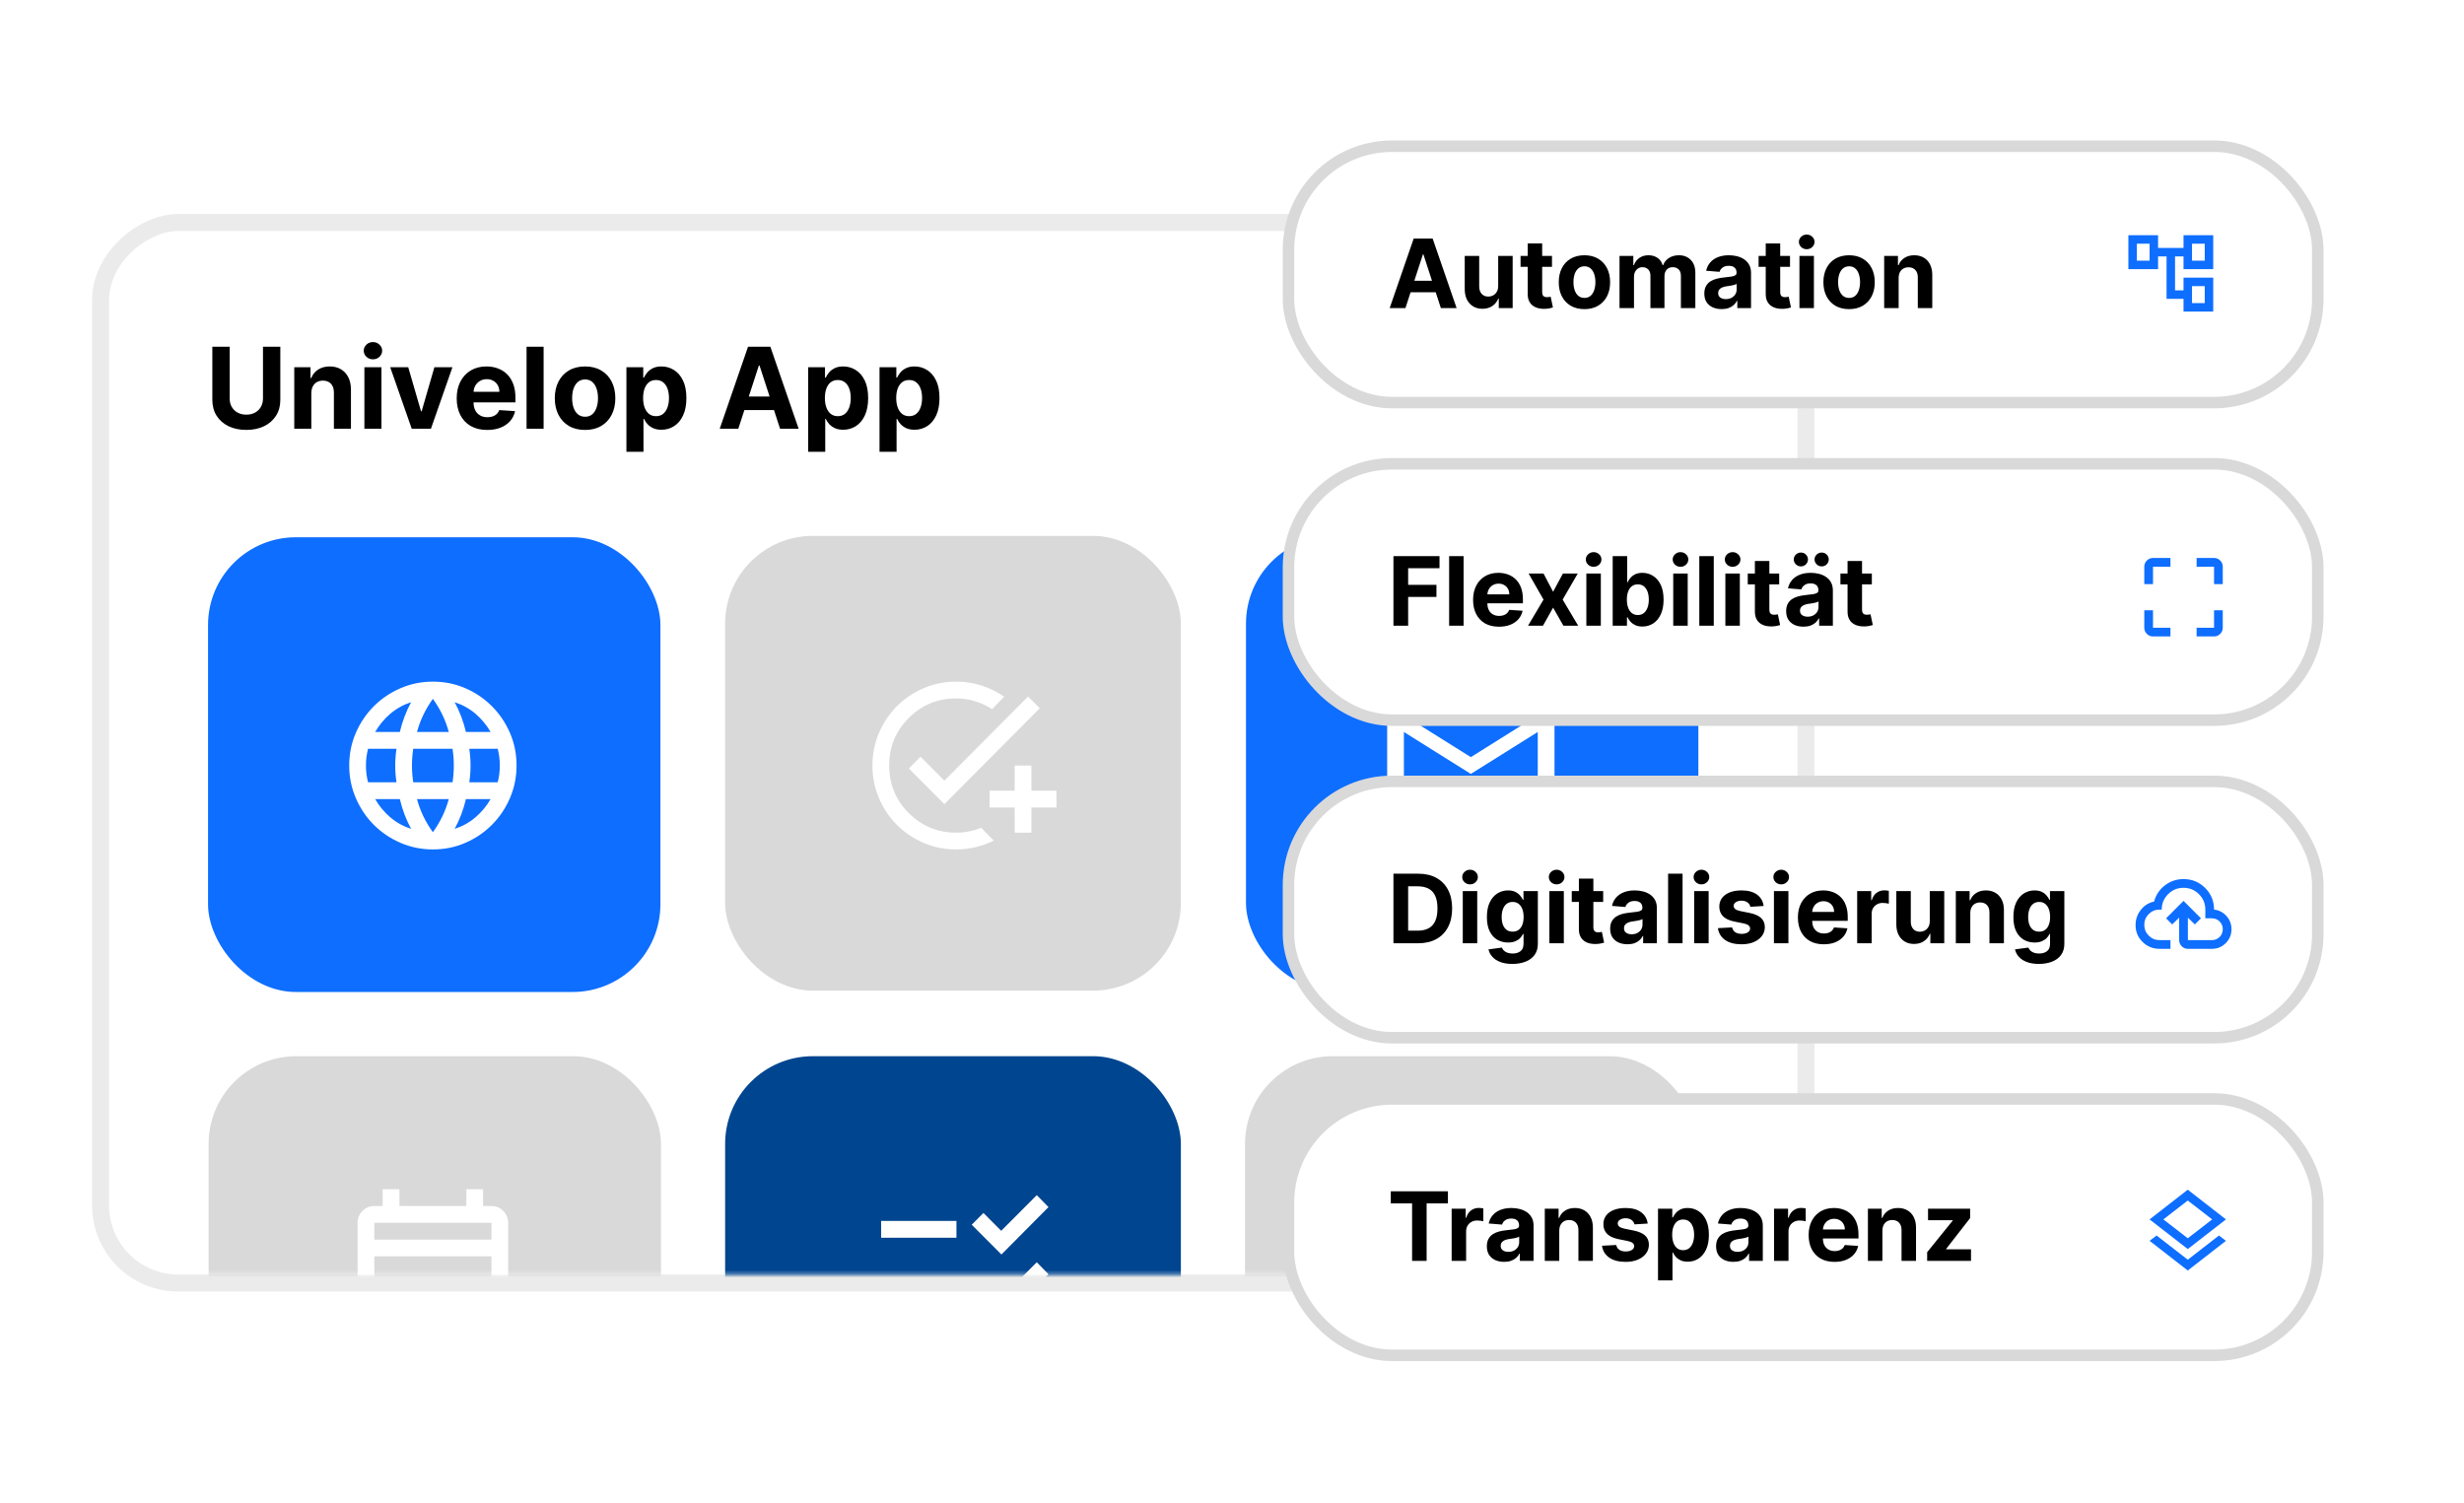 <?xml version="1.0" encoding="utf-8"?>
<svg xmlns="http://www.w3.org/2000/svg" fill="none" height="396" viewBox="0 0 649 396" width="649">
<g filter="url(#filter0_d_567_2008)">
<rect fill="white" height="449.189" rx="20.449" transform="rotate(90 475.679 58.602)" width="279.346" x="475.679" y="58.602"/>
<rect height="449.189" rx="20.449" stroke="#EBEBEB" stroke-width="4.47" transform="rotate(90 475.679 58.602)" width="279.346" x="475.679" y="58.602"/>
</g>
<path d="M69.268 91.335H73.834V105.36C73.834 106.934 73.458 108.312 72.706 109.493C71.961 110.674 70.917 111.595 69.574 112.256C68.231 112.91 66.667 113.236 64.882 113.236C63.089 113.236 61.521 112.91 60.178 112.256C58.836 111.595 57.792 110.674 57.047 109.493C56.302 108.312 55.929 106.934 55.929 105.36V91.335H60.495V104.969C60.495 105.792 60.674 106.523 61.033 107.163C61.398 107.802 61.911 108.305 62.572 108.671C63.233 109.036 64.003 109.219 64.882 109.219C65.767 109.219 66.537 109.036 67.191 108.671C67.852 108.305 68.361 107.802 68.72 107.163C69.085 106.523 69.268 105.792 69.268 104.969V91.335ZM81.998 103.567V112.931H77.506V96.734H81.787V99.591H81.977C82.336 98.65 82.937 97.904 83.78 97.356C84.624 96.801 85.647 96.523 86.849 96.523C87.974 96.523 88.954 96.769 89.791 97.261C90.627 97.753 91.278 98.456 91.742 99.37C92.206 100.277 92.438 101.36 92.438 102.618V112.931H87.946V103.419C87.953 102.428 87.7 101.655 87.186 101.099C86.673 100.537 85.967 100.256 85.067 100.256C84.462 100.256 83.928 100.386 83.464 100.646C83.007 100.906 82.649 101.286 82.388 101.785C82.135 102.277 82.005 102.871 81.998 103.567ZM95.978 112.931V96.734H100.47V112.931H95.978ZM98.235 94.646C97.567 94.646 96.994 94.425 96.516 93.982C96.045 93.532 95.809 92.994 95.809 92.368C95.809 91.75 96.045 91.219 96.516 90.776C96.994 90.326 97.567 90.101 98.235 90.101C98.903 90.101 99.472 90.326 99.943 90.776C100.421 91.219 100.66 91.75 100.66 92.368C100.66 92.994 100.421 93.532 99.943 93.982C99.472 94.425 98.903 94.646 98.235 94.646ZM119.169 96.734L113.506 112.931H108.445L102.782 96.734H107.527L110.891 108.323H111.06L114.413 96.734H119.169ZM128.327 113.247C126.661 113.247 125.227 112.91 124.025 112.235C122.829 111.553 121.909 110.59 121.262 109.345C120.615 108.094 120.292 106.614 120.292 104.906C120.292 103.24 120.615 101.778 121.262 100.519C121.909 99.261 122.819 98.281 123.993 97.578C125.174 96.874 126.559 96.523 128.148 96.523C129.216 96.523 130.211 96.695 131.132 97.04C132.06 97.377 132.868 97.887 133.557 98.569C134.253 99.251 134.794 100.108 135.181 101.142C135.568 102.168 135.761 103.37 135.761 104.748V105.982H122.084V103.198H131.532C131.532 102.551 131.392 101.978 131.111 101.479C130.829 100.98 130.439 100.59 129.94 100.309C129.448 100.02 128.875 99.876 128.221 99.876C127.539 99.876 126.935 100.034 126.408 100.351C125.887 100.66 125.48 101.078 125.184 101.606C124.889 102.126 124.738 102.706 124.731 103.345V105.992C124.731 106.794 124.879 107.486 125.174 108.07C125.476 108.653 125.901 109.103 126.45 109.419C126.998 109.736 127.648 109.894 128.401 109.894C128.9 109.894 129.357 109.823 129.771 109.683C130.186 109.542 130.541 109.331 130.836 109.05C131.132 108.769 131.357 108.425 131.511 108.017L135.666 108.291C135.455 109.289 135.023 110.161 134.369 110.906C133.722 111.644 132.886 112.221 131.859 112.635C130.84 113.043 129.662 113.247 128.327 113.247ZM143.184 91.335V112.931H138.692V91.335H143.184ZM154.101 113.247C152.463 113.247 151.046 112.899 149.851 112.203C148.663 111.5 147.746 110.523 147.099 109.272C146.452 108.013 146.129 106.555 146.129 104.896C146.129 103.222 146.452 101.76 147.099 100.509C147.746 99.251 148.663 98.273 149.851 97.578C151.046 96.874 152.463 96.523 154.101 96.523C155.739 96.523 157.152 96.874 158.34 97.578C159.535 98.273 160.456 99.251 161.103 100.509C161.749 101.76 162.073 103.222 162.073 104.896C162.073 106.555 161.749 108.013 161.103 109.272C160.456 110.523 159.535 111.5 158.34 112.203C157.152 112.899 155.739 113.247 154.101 113.247ZM154.122 109.767C154.867 109.767 155.489 109.556 155.988 109.135C156.487 108.706 156.864 108.122 157.117 107.384C157.377 106.646 157.507 105.806 157.507 104.864C157.507 103.922 157.377 103.082 157.117 102.344C156.864 101.606 156.487 101.022 155.988 100.593C155.489 100.164 154.867 99.95 154.122 99.95C153.37 99.95 152.737 100.164 152.224 100.593C151.718 101.022 151.335 101.606 151.075 102.344C150.821 103.082 150.695 103.922 150.695 104.864C150.695 105.806 150.821 106.646 151.075 107.384C151.335 108.122 151.718 108.706 152.224 109.135C152.737 109.556 153.37 109.767 154.122 109.767ZM164.994 119.004V96.734H169.422V99.454H169.623C169.82 99.019 170.104 98.576 170.477 98.126C170.857 97.669 171.349 97.289 171.953 96.987C172.565 96.678 173.324 96.523 174.231 96.523C175.412 96.523 176.501 96.832 177.5 97.451C178.498 98.062 179.296 98.987 179.893 100.224C180.491 101.454 180.79 102.997 180.79 104.853C180.79 106.66 180.498 108.186 179.914 109.43C179.338 110.667 178.551 111.606 177.552 112.245C176.561 112.878 175.451 113.194 174.22 113.194C173.349 113.194 172.607 113.05 171.995 112.762C171.391 112.474 170.895 112.112 170.509 111.676C170.122 111.233 169.827 110.787 169.623 110.337H169.486V119.004H164.994ZM169.391 104.832C169.391 105.795 169.524 106.635 169.791 107.352C170.059 108.07 170.445 108.628 170.951 109.029C171.458 109.423 172.073 109.62 172.797 109.62C173.528 109.62 174.146 109.419 174.653 109.019C175.159 108.611 175.542 108.048 175.802 107.331C176.069 106.607 176.203 105.774 176.203 104.832C176.203 103.897 176.073 103.075 175.813 102.365C175.552 101.655 175.169 101.099 174.663 100.699C174.157 100.298 173.535 100.098 172.797 100.098C172.066 100.098 171.447 100.291 170.941 100.678C170.442 101.064 170.059 101.613 169.791 102.323C169.524 103.033 169.391 103.869 169.391 104.832ZM194.464 112.931H189.571L197.026 91.335H202.91L210.355 112.931H205.462L200.052 96.27H199.884L194.464 112.931ZM194.158 104.442H205.715V108.006H194.158V104.442ZM212.87 119.004V96.734H217.298V99.454H217.499C217.696 99.019 217.98 98.576 218.353 98.126C218.732 97.669 219.225 97.289 219.829 96.987C220.441 96.678 221.2 96.523 222.107 96.523C223.288 96.523 224.377 96.832 225.376 97.451C226.374 98.062 227.172 98.987 227.769 100.224C228.367 101.454 228.666 102.997 228.666 104.853C228.666 106.66 228.374 108.186 227.79 109.43C227.214 110.667 226.427 111.606 225.428 112.245C224.437 112.878 223.326 113.194 222.096 113.194C221.225 113.194 220.483 113.05 219.871 112.762C219.267 112.474 218.771 112.112 218.384 111.676C217.998 111.233 217.703 110.787 217.499 110.337H217.362V119.004H212.87ZM217.267 104.832C217.267 105.795 217.4 106.635 217.667 107.352C217.935 108.07 218.321 108.628 218.827 109.029C219.333 109.423 219.949 109.62 220.673 109.62C221.404 109.62 222.022 109.419 222.529 109.019C223.035 108.611 223.418 108.048 223.678 107.331C223.945 106.607 224.079 105.774 224.079 104.832C224.079 103.897 223.949 103.075 223.688 102.365C223.428 101.655 223.045 101.099 222.539 100.699C222.033 100.298 221.411 100.098 220.673 100.098C219.942 100.098 219.323 100.291 218.817 100.678C218.318 101.064 217.935 101.613 217.667 102.323C217.4 103.033 217.267 103.869 217.267 104.832ZM231.66 119.004V96.734H236.089V99.454H236.289C236.486 99.019 236.771 98.576 237.144 98.126C237.523 97.669 238.015 97.289 238.62 96.987C239.231 96.678 239.991 96.523 240.898 96.523C242.079 96.523 243.168 96.832 244.166 97.451C245.165 98.062 245.963 98.987 246.56 100.224C247.158 101.454 247.456 102.997 247.456 104.853C247.456 106.66 247.165 108.186 246.581 109.43C246.005 110.667 245.217 111.606 244.219 112.245C243.228 112.878 242.117 113.194 240.887 113.194C240.015 113.194 239.274 113.05 238.662 112.762C238.057 112.474 237.562 112.112 237.175 111.676C236.789 111.233 236.493 110.787 236.289 110.337H236.152V119.004H231.66ZM236.057 104.832C236.057 105.795 236.191 106.635 236.458 107.352C236.725 108.07 237.112 108.628 237.618 109.029C238.124 109.423 238.739 109.62 239.463 109.62C240.195 109.62 240.813 109.419 241.319 109.019C241.825 108.611 242.209 108.048 242.469 107.331C242.736 106.607 242.869 105.774 242.869 104.832C242.869 103.897 242.739 103.075 242.479 102.365C242.219 101.655 241.836 101.099 241.33 100.699C240.824 100.298 240.202 100.098 239.463 100.098C238.732 100.098 238.114 100.291 237.608 100.678C237.108 101.064 236.725 101.613 236.458 102.323C236.191 103.033 236.057 103.869 236.057 104.832Z" fill="black"/>
<mask height="279" id="mask0_567_2008" maskUnits="userSpaceOnUse" style="mask-type:alpha" width="450" x="25" y="57">
<rect fill="#F9F9F9" height="449.934" rx="20.449" transform="rotate(90 474.934 57.112)" width="278.602" x="474.934" y="57.112"/>
</mask>
<g mask="url(#mask0_567_2008)">
<rect fill="#0E6EFF" height="119.776" rx="23.119" width="119.152" x="54.797" y="141.515"/>
<rect fill="#D9D9D9" height="119.776" rx="23.119" width="119.152" x="54.944" y="278.201"/>
<rect fill="#D9D9D9" height="119.776" rx="23.119" width="120.042" x="190.992" y="141.148"/>
<rect fill="#00458F" height="119.776" rx="23.119" width="120.042" x="190.992" y="278.201"/>
<rect fill="#0E6EFF" height="119.776" rx="23.119" width="119.152" x="328.184" y="141.148"/>
<rect fill="#D9D9D9" height="119.776" rx="23.119" width="119.152" x="327.928" y="278.201"/>
<path d="M369.776 219.318C368.564 219.318 367.526 218.885 366.663 218.02C365.8 217.155 365.368 216.114 365.368 214.899V188.383C365.368 187.168 365.8 186.127 366.663 185.262C367.526 184.397 368.564 183.964 369.776 183.964H405.035C406.247 183.964 407.285 184.397 408.148 185.262C409.011 186.127 409.443 187.168 409.443 188.383V214.899C409.443 216.114 409.011 217.155 408.148 218.02C407.285 218.885 406.247 219.318 405.035 219.318H369.776ZM387.405 203.851L369.776 192.802V214.899H405.035V192.802L387.405 203.851ZM387.405 199.431L405.035 188.383H369.776L387.405 199.431ZM369.776 192.802V188.383V214.899V192.802Z" fill="white"/>
<path d="M251.829 223.739C248.781 223.739 245.916 223.159 243.235 221.999C240.554 220.839 238.221 219.264 236.238 217.276C234.255 215.287 232.684 212.948 231.527 210.26C230.371 207.572 229.792 204.699 229.792 201.642C229.792 198.586 230.371 195.713 231.527 193.025C232.684 190.336 234.255 187.998 236.238 186.009C238.221 184.02 240.554 182.446 243.235 181.286C245.916 180.126 248.781 179.546 251.829 179.546C254.217 179.546 256.476 179.896 258.606 180.595C260.736 181.295 262.701 182.271 264.501 183.523L261.305 186.782C259.91 185.899 258.422 185.208 256.843 184.711C255.264 184.214 253.592 183.965 251.829 183.965C246.944 183.965 242.785 185.687 239.351 189.13C235.917 192.574 234.2 196.744 234.2 201.642C234.2 206.54 235.917 210.711 239.351 214.154C242.785 217.598 246.944 219.319 251.829 219.319C253.005 219.319 254.143 219.209 255.245 218.988C256.347 218.767 257.412 218.454 258.441 218.049L261.746 221.419C260.24 222.155 258.661 222.726 257.008 223.131C255.355 223.536 253.629 223.739 251.829 223.739ZM267.256 219.319V212.691H260.644V208.271H267.256V201.642H271.663V208.271H278.274V212.691H271.663V219.319H267.256ZM248.744 211.807L239.378 202.416L242.464 199.322L248.744 205.62L270.781 183.468L273.867 186.562L248.744 211.807Z" fill="white"/>
<path d="M263.767 348.111L255.944 340.267L259.029 337.173L263.712 341.869L273.078 332.478L276.163 335.627L263.767 348.111ZM263.767 330.434L255.944 322.59L259.029 319.496L263.712 324.192L273.078 314.801L276.163 317.95L263.767 330.434ZM232.089 343.692V339.273H251.922V343.692H232.089ZM232.089 326.015V321.595H251.922V326.015H232.089Z" fill="white"/>
<path d="M114.018 223.739C111.007 223.739 108.16 223.159 105.479 221.999C102.798 220.839 100.456 219.255 98.454 217.248C96.453 215.241 94.873 212.893 93.716 210.205C92.559 207.516 91.981 204.662 91.981 201.642C91.981 198.586 92.559 195.722 93.716 193.052C94.873 190.382 96.453 188.044 98.454 186.037C100.456 184.03 102.798 182.446 105.479 181.286C108.16 180.126 111.007 179.546 114.018 179.546C117.067 179.546 119.922 180.126 122.585 181.286C125.248 182.446 127.58 184.03 129.582 186.037C131.584 188.044 133.163 190.382 134.32 193.052C135.477 195.722 136.056 198.586 136.056 201.642C136.056 204.662 135.477 207.516 134.32 210.205C133.163 212.893 131.584 215.241 129.582 217.248C127.58 219.255 125.248 220.839 122.585 221.999C119.922 223.159 117.067 223.739 114.018 223.739ZM114.018 219.209C114.973 217.883 115.8 216.502 116.497 215.066C117.195 213.63 117.765 212.101 118.205 210.481H109.831C110.272 212.101 110.841 213.63 111.539 215.066C112.237 216.502 113.063 217.883 114.018 219.209ZM108.289 218.325C107.627 217.11 107.049 215.848 106.553 214.541C106.057 213.234 105.644 211.88 105.314 210.481H98.812C99.878 212.322 101.209 213.924 102.807 215.287C104.405 216.649 106.232 217.662 108.289 218.325ZM119.748 218.325C121.805 217.662 123.632 216.649 125.23 215.287C126.827 213.924 128.159 212.322 129.224 210.481H122.723C122.392 211.88 121.979 213.234 121.483 214.541C120.988 215.848 120.409 217.11 119.748 218.325ZM96.939 206.062H104.432C104.322 205.325 104.239 204.598 104.184 203.88C104.129 203.161 104.101 202.416 104.101 201.642C104.101 200.869 104.129 200.123 104.184 199.405C104.239 198.687 104.322 197.96 104.432 197.223H96.939C96.756 197.96 96.618 198.687 96.526 199.405C96.434 200.123 96.388 200.869 96.388 201.642C96.388 202.416 96.434 203.161 96.526 203.88C96.618 204.598 96.756 205.325 96.939 206.062ZM108.84 206.062H119.197C119.307 205.325 119.39 204.598 119.445 203.88C119.5 203.161 119.528 202.416 119.528 201.642C119.528 200.869 119.5 200.123 119.445 199.405C119.39 198.687 119.307 197.96 119.197 197.223H108.84C108.729 197.96 108.647 198.687 108.592 199.405C108.537 200.123 108.509 200.869 108.509 201.642C108.509 202.416 108.537 203.161 108.592 203.88C108.647 204.598 108.729 205.325 108.84 206.062ZM123.605 206.062H131.097C131.281 205.325 131.419 204.598 131.51 203.88C131.602 203.161 131.648 202.416 131.648 201.642C131.648 200.869 131.602 200.123 131.51 199.405C131.419 198.687 131.281 197.96 131.097 197.223H123.605C123.715 197.96 123.797 198.687 123.852 199.405C123.908 200.123 123.935 200.869 123.935 201.642C123.935 202.416 123.908 203.161 123.852 203.88C123.797 204.598 123.715 205.325 123.605 206.062ZM122.723 192.804H129.224C128.159 190.962 126.827 189.36 125.23 187.998C123.632 186.635 121.805 185.622 119.748 184.96C120.409 186.175 120.988 187.436 121.483 188.744C121.979 190.051 122.392 191.404 122.723 192.804ZM109.831 192.804H118.205C117.765 191.183 117.195 189.655 116.497 188.219C115.8 186.782 114.973 185.401 114.018 184.076C113.063 185.401 112.237 186.782 111.539 188.219C110.841 189.655 110.272 191.183 109.831 192.804ZM98.812 192.804H105.314C105.644 191.404 106.057 190.051 106.553 188.744C107.049 187.436 107.627 186.175 108.289 184.96C106.232 185.622 104.405 186.635 102.807 187.998C101.209 189.36 99.878 190.962 98.812 192.804Z" fill="white"/>
<path d="M387.45 347.914L399.902 335.429L396.706 332.225L387.395 341.561L382.768 336.921L379.627 340.07L387.45 347.914ZM376.542 356.752C375.33 356.752 374.292 356.32 373.429 355.454C372.566 354.589 372.135 353.548 372.135 352.333V316.979C372.135 315.764 372.566 314.723 373.429 313.858C374.292 312.992 375.33 312.56 376.542 312.56H394.172L407.394 325.817V352.333C407.394 353.548 406.963 354.589 406.1 355.454C405.236 356.32 404.199 356.752 402.987 356.752H376.542ZM391.968 328.027V316.979H376.542V352.333H402.987V328.027H391.968Z" fill="white"/>
<path d="M98.592 357.437C97.38 357.437 96.343 357.004 95.48 356.139C94.616 355.273 94.185 354.233 94.185 353.018V322.083C94.185 320.867 94.616 319.827 95.48 318.962C96.343 318.096 97.38 317.663 98.592 317.663H100.796V313.244H105.203V317.663H122.833V313.244H127.241V317.663H129.445C130.657 317.663 131.694 318.096 132.557 318.962C133.42 319.827 133.852 320.867 133.852 322.083V353.018C133.852 354.233 133.42 355.273 132.557 356.139C131.694 357.004 130.657 357.437 129.445 357.437H98.592ZM98.592 353.018H129.445V330.921H98.592V353.018ZM98.592 326.502H129.445V322.083H98.592V326.502Z" fill="white"/>
</g>
<g filter="url(#filter1_d_567_2008)">
<rect fill="white" height="67.525" rx="27.27" stroke="#D9D9D9" stroke-width="3.024" width="271.108" x="339.38" y="38.512"/>
<path d="M370.181 81.156H366.03L372.356 62.832H377.348L383.665 81.156H379.513L374.923 67.019H374.78L370.181 81.156ZM369.922 73.954H379.728V76.978H369.922V73.954ZM394.612 75.305V67.413H398.424V81.156H394.764V78.66H394.621C394.311 79.465 393.795 80.112 393.073 80.602C392.357 81.091 391.484 81.335 390.452 81.335C389.533 81.335 388.725 81.126 388.027 80.709C387.329 80.291 386.783 79.698 386.39 78.928C386.002 78.159 385.805 77.237 385.799 76.164V67.413H389.611V75.484C389.617 76.295 389.834 76.936 390.264 77.407C390.693 77.879 391.269 78.114 391.991 78.114C392.45 78.114 392.879 78.01 393.279 77.801C393.679 77.586 394.001 77.27 394.245 76.853C394.496 76.435 394.618 75.919 394.612 75.305ZM408.783 67.413V70.276H400.506V67.413H408.783ZM402.385 64.12H406.197V76.933C406.197 77.285 406.251 77.559 406.358 77.756C406.465 77.947 406.614 78.081 406.805 78.159C407.002 78.236 407.229 78.275 407.485 78.275C407.664 78.275 407.843 78.26 408.022 78.23C408.201 78.195 408.338 78.168 408.434 78.15L409.033 80.986C408.842 81.046 408.574 81.115 408.228 81.192C407.882 81.275 407.461 81.326 406.966 81.344C406.048 81.38 405.243 81.258 404.551 80.977C403.865 80.697 403.331 80.261 402.949 79.671C402.567 79.08 402.379 78.335 402.385 77.434V64.12ZM417.328 81.425C415.938 81.425 414.736 81.129 413.722 80.539C412.714 79.942 411.935 79.113 411.386 78.052C410.838 76.984 410.563 75.746 410.563 74.338C410.563 72.919 410.838 71.678 411.386 70.616C411.935 69.549 412.714 68.719 413.722 68.129C414.736 67.532 415.938 67.234 417.328 67.234C418.717 67.234 419.916 67.532 420.924 68.129C421.938 68.719 422.72 69.549 423.269 70.616C423.817 71.678 424.092 72.919 424.092 74.338C424.092 75.746 423.817 76.984 423.269 78.052C422.72 79.113 421.938 79.942 420.924 80.539C419.916 81.129 418.717 81.425 417.328 81.425ZM417.345 78.472C417.978 78.472 418.506 78.293 418.929 77.935C419.353 77.571 419.672 77.076 419.886 76.45C420.107 75.824 420.218 75.111 420.218 74.311C420.218 73.512 420.107 72.799 419.886 72.173C419.672 71.547 419.353 71.052 418.929 70.688C418.506 70.324 417.978 70.142 417.345 70.142C416.707 70.142 416.17 70.324 415.735 70.688C415.305 71.052 414.98 71.547 414.76 72.173C414.545 72.799 414.437 73.512 414.437 74.311C414.437 75.111 414.545 75.824 414.76 76.45C414.98 77.076 415.305 77.571 415.735 77.935C416.17 78.293 416.707 78.472 417.345 78.472ZM426.57 81.156V67.413H430.203V69.838H430.364C430.65 69.032 431.127 68.397 431.796 67.932C432.464 67.467 433.263 67.234 434.193 67.234C435.136 67.234 435.938 67.47 436.6 67.941C437.262 68.406 437.704 69.038 437.924 69.838H438.068C438.348 69.05 438.855 68.421 439.589 67.95C440.328 67.473 441.202 67.234 442.21 67.234C443.493 67.234 444.534 67.643 445.333 68.46C446.138 69.271 446.541 70.422 446.541 71.914V81.156H442.738V72.665C442.738 71.902 442.535 71.329 442.13 70.947C441.724 70.566 441.217 70.375 440.609 70.375C439.917 70.375 439.377 70.595 438.989 71.037C438.602 71.472 438.408 72.048 438.408 72.764V81.156H434.712V72.585C434.712 71.911 434.519 71.374 434.131 70.974C433.749 70.574 433.245 70.375 432.619 70.375C432.195 70.375 431.813 70.482 431.473 70.697C431.139 70.906 430.874 71.201 430.677 71.582C430.48 71.958 430.382 72.4 430.382 72.907V81.156H426.57ZM453.471 81.416C452.594 81.416 451.812 81.264 451.126 80.959C450.44 80.649 449.898 80.193 449.498 79.591C449.104 78.982 448.907 78.225 448.907 77.318C448.907 76.554 449.048 75.913 449.328 75.394C449.608 74.875 449.99 74.458 450.473 74.141C450.956 73.825 451.505 73.587 452.12 73.426C452.74 73.265 453.39 73.151 454.07 73.086C454.869 73.002 455.514 72.925 456.003 72.853C456.492 72.775 456.847 72.662 457.068 72.513C457.288 72.364 457.399 72.143 457.399 71.851V71.797C457.399 71.231 457.22 70.792 456.862 70.482C456.51 70.172 456.009 70.017 455.359 70.017C454.673 70.017 454.127 70.169 453.721 70.473C453.316 70.771 453.047 71.147 452.916 71.6L449.391 71.314C449.57 70.479 449.921 69.757 450.446 69.149C450.971 68.534 451.648 68.063 452.477 67.735C453.313 67.401 454.279 67.234 455.376 67.234C456.14 67.234 456.871 67.323 457.569 67.502C458.272 67.681 458.896 67.959 459.439 68.335C459.987 68.71 460.42 69.194 460.736 69.784C461.052 70.369 461.21 71.07 461.21 71.887V81.156H457.595V79.25H457.488C457.267 79.68 456.972 80.059 456.602 80.387C456.232 80.709 455.788 80.962 455.269 81.147C454.75 81.326 454.151 81.416 453.471 81.416ZM454.562 78.785C455.123 78.785 455.618 78.675 456.048 78.454C456.477 78.228 456.814 77.923 457.059 77.541C457.303 77.16 457.425 76.727 457.425 76.244V74.786C457.306 74.863 457.142 74.935 456.933 75C456.73 75.06 456.501 75.117 456.244 75.17C455.988 75.218 455.731 75.263 455.475 75.305C455.218 75.34 454.986 75.373 454.777 75.403C454.33 75.469 453.939 75.573 453.605 75.716C453.271 75.859 453.011 76.053 452.826 76.298C452.642 76.536 452.549 76.835 452.549 77.192C452.549 77.712 452.737 78.108 453.113 78.382C453.495 78.651 453.978 78.785 454.562 78.785ZM471.477 67.413V70.276H463.201V67.413H471.477ZM465.08 64.12H468.892V76.933C468.892 77.285 468.945 77.559 469.053 77.756C469.16 77.947 469.309 78.081 469.5 78.159C469.697 78.236 469.923 78.275 470.18 78.275C470.359 78.275 470.538 78.26 470.717 78.23C470.896 78.195 471.033 78.168 471.128 78.15L471.728 80.986C471.537 81.046 471.269 81.115 470.923 81.192C470.577 81.275 470.156 81.326 469.661 81.344C468.742 81.38 467.937 81.258 467.245 80.977C466.559 80.697 466.025 80.261 465.644 79.671C465.262 79.08 465.074 78.335 465.08 77.434V64.12ZM473.96 81.156V67.413H477.772V81.156H473.96ZM475.875 65.641C475.308 65.641 474.822 65.454 474.417 65.078C474.017 64.696 473.817 64.24 473.817 63.709C473.817 63.184 474.017 62.733 474.417 62.358C474.822 61.976 475.308 61.785 475.875 61.785C476.442 61.785 476.925 61.976 477.324 62.358C477.73 62.733 477.933 63.184 477.933 63.709C477.933 64.24 477.73 64.696 477.324 65.078C476.925 65.454 476.442 65.641 475.875 65.641ZM487.035 81.425C485.645 81.425 484.443 81.129 483.429 80.539C482.421 79.942 481.642 79.113 481.094 78.052C480.545 76.984 480.27 75.746 480.27 74.338C480.27 72.919 480.545 71.678 481.094 70.616C481.642 69.549 482.421 68.719 483.429 68.129C484.443 67.532 485.645 67.234 487.035 67.234C488.425 67.234 489.623 67.532 490.632 68.129C491.646 68.719 492.427 69.549 492.976 70.616C493.525 71.678 493.799 72.919 493.799 74.338C493.799 75.746 493.525 76.984 492.976 78.052C492.427 79.113 491.646 79.942 490.632 80.539C489.623 81.129 488.425 81.425 487.035 81.425ZM487.053 78.472C487.685 78.472 488.213 78.293 488.636 77.935C489.06 77.571 489.379 77.076 489.594 76.45C489.814 75.824 489.925 75.111 489.925 74.311C489.925 73.512 489.814 72.799 489.594 72.173C489.379 71.547 489.06 71.052 488.636 70.688C488.213 70.324 487.685 70.142 487.053 70.142C486.414 70.142 485.877 70.324 485.442 70.688C485.013 71.052 484.687 71.547 484.467 72.173C484.252 72.799 484.145 73.512 484.145 74.311C484.145 75.111 484.252 75.824 484.467 76.45C484.687 77.076 485.013 77.571 485.442 77.935C485.877 78.293 486.414 78.472 487.053 78.472ZM500.089 73.211V81.156H496.277V67.413H499.91V69.838H500.071C500.375 69.038 500.885 68.406 501.601 67.941C502.317 67.47 503.185 67.234 504.205 67.234C505.159 67.234 505.991 67.443 506.701 67.86C507.411 68.278 507.963 68.874 508.356 69.65C508.75 70.419 508.947 71.338 508.947 72.406V81.156H505.135V73.086C505.141 72.245 504.927 71.588 504.491 71.117C504.056 70.64 503.456 70.401 502.693 70.401C502.18 70.401 501.726 70.512 501.333 70.733C500.945 70.953 500.641 71.275 500.42 71.699C500.205 72.116 500.095 72.62 500.089 73.211Z" fill="black"/>
</g>
<g filter="url(#filter2_d_567_2008)">
<rect fill="white" height="67.525" rx="27.27" stroke="#D9D9D9" stroke-width="3.024" width="271.108" x="339.38" y="122.162"/>
<path d="M367.023 164.807V146.482H379.156V149.677H370.897V154.043H378.35V157.237H370.897V164.807H367.023ZM385.502 146.482V164.807H381.69V146.482H385.502ZM394.818 165.075C393.404 165.075 392.187 164.789 391.167 164.216C390.153 163.638 389.372 162.82 388.823 161.765C388.274 160.703 388 159.447 388 157.998C388 156.584 388.274 155.343 388.823 154.276C389.372 153.208 390.144 152.376 391.141 151.779C392.143 151.183 393.318 150.884 394.666 150.884C395.573 150.884 396.417 151.031 397.198 151.323C397.985 151.609 398.671 152.042 399.256 152.62C399.846 153.199 400.306 153.927 400.634 154.803C400.962 155.674 401.126 156.694 401.126 157.863V158.91H389.521V156.548H397.538C397.538 155.999 397.419 155.513 397.18 155.09C396.942 154.666 396.61 154.335 396.187 154.097C395.769 153.852 395.283 153.73 394.729 153.73C394.15 153.73 393.637 153.864 393.19 154.132C392.748 154.395 392.402 154.75 392.152 155.197C391.901 155.639 391.773 156.131 391.767 156.673V158.919C391.767 159.599 391.892 160.187 392.143 160.682C392.399 161.177 392.76 161.559 393.225 161.827C393.691 162.096 394.242 162.23 394.881 162.23C395.304 162.23 395.692 162.17 396.044 162.051C396.396 161.932 396.697 161.753 396.948 161.514C397.198 161.275 397.389 160.983 397.52 160.637L401.045 160.87C400.866 161.717 400.5 162.456 399.945 163.089C399.396 163.715 398.686 164.204 397.815 164.556C396.95 164.902 395.951 165.075 394.818 165.075ZM406.553 151.063L409.076 155.868L411.662 151.063H415.572L411.59 157.935L415.679 164.807H411.787L409.076 160.056L406.409 164.807H402.473L406.553 157.935L402.616 151.063H406.553ZM417.835 164.807V151.063H421.647V164.807H417.835ZM419.75 149.292C419.183 149.292 418.697 149.104 418.292 148.728C417.892 148.346 417.692 147.89 417.692 147.359C417.692 146.834 417.892 146.384 418.292 146.008C418.697 145.626 419.183 145.435 419.75 145.435C420.317 145.435 420.8 145.626 421.2 146.008C421.605 146.384 421.808 146.834 421.808 147.359C421.808 147.89 421.605 148.346 421.2 148.728C420.8 149.104 420.317 149.292 419.75 149.292ZM424.772 164.807V146.482H428.583V153.372H428.7C428.867 153.002 429.108 152.626 429.424 152.244C429.747 151.857 430.164 151.535 430.677 151.278C431.196 151.016 431.84 150.884 432.61 150.884C433.612 150.884 434.536 151.147 435.383 151.672C436.23 152.191 436.907 152.975 437.414 154.025C437.922 155.069 438.175 156.378 438.175 157.953C438.175 159.486 437.927 160.78 437.432 161.836C436.943 162.886 436.275 163.682 435.428 164.225C434.587 164.762 433.645 165.03 432.601 165.03C431.861 165.03 431.232 164.908 430.713 164.663C430.2 164.419 429.779 164.112 429.451 163.742C429.123 163.366 428.873 162.987 428.7 162.606H428.53V164.807H424.772ZM428.503 157.935C428.503 158.752 428.616 159.465 428.843 160.073C429.07 160.682 429.398 161.156 429.827 161.496C430.257 161.83 430.778 161.997 431.393 161.997C432.013 161.997 432.538 161.827 432.968 161.487C433.397 161.141 433.722 160.664 433.943 160.056C434.17 159.441 434.283 158.734 434.283 157.935C434.283 157.142 434.173 156.444 433.952 155.841C433.731 155.239 433.406 154.768 432.977 154.428C432.547 154.088 432.019 153.918 431.393 153.918C430.773 153.918 430.248 154.082 429.818 154.41C429.395 154.738 429.07 155.203 428.843 155.806C428.616 156.408 428.503 157.118 428.503 157.935ZM440.718 164.807V151.063H444.53V164.807H440.718ZM442.633 149.292C442.066 149.292 441.58 149.104 441.175 148.728C440.775 148.346 440.575 147.89 440.575 147.359C440.575 146.834 440.775 146.384 441.175 146.008C441.58 145.626 442.066 145.435 442.633 145.435C443.2 145.435 443.683 145.626 444.083 146.008C444.488 146.384 444.691 146.834 444.691 147.359C444.691 147.89 444.488 148.346 444.083 148.728C443.683 149.104 443.2 149.292 442.633 149.292ZM451.395 146.482V164.807H447.583V146.482H451.395ZM454.448 164.807V151.063H458.26V164.807H454.448ZM456.363 149.292C455.796 149.292 455.31 149.104 454.904 148.728C454.505 148.346 454.305 147.89 454.305 147.359C454.305 146.834 454.505 146.384 454.904 146.008C455.31 145.626 455.796 145.435 456.363 145.435C456.93 145.435 457.413 145.626 457.812 146.008C458.218 146.384 458.421 146.834 458.421 147.359C458.421 147.89 458.218 148.346 457.812 148.728C457.413 149.104 456.93 149.292 456.363 149.292ZM468.623 151.063V153.927H460.347V151.063H468.623ZM462.226 147.771H466.037V160.583C466.037 160.935 466.091 161.21 466.198 161.407C466.306 161.597 466.455 161.732 466.646 161.809C466.843 161.887 467.069 161.926 467.326 161.926C467.505 161.926 467.684 161.911 467.863 161.881C468.042 161.845 468.179 161.818 468.274 161.8L468.874 164.637C468.683 164.696 468.414 164.765 468.068 164.842C467.722 164.926 467.302 164.977 466.807 164.995C465.888 165.03 465.083 164.908 464.391 164.628C463.705 164.347 463.171 163.912 462.789 163.321C462.408 162.731 462.22 161.985 462.226 161.085V147.771ZM475.025 165.066C474.148 165.066 473.367 164.914 472.681 164.61C471.995 164.3 471.452 163.843 471.052 163.241C470.659 162.632 470.462 161.875 470.462 160.968C470.462 160.205 470.602 159.563 470.882 159.044C471.163 158.526 471.544 158.108 472.028 157.792C472.511 157.476 473.06 157.237 473.674 157.076C474.294 156.915 474.944 156.802 475.624 156.736C476.424 156.653 477.068 156.575 477.557 156.503C478.046 156.426 478.401 156.313 478.622 156.163C478.843 156.014 478.953 155.794 478.953 155.501V155.448C478.953 154.881 478.774 154.443 478.416 154.132C478.064 153.822 477.563 153.667 476.913 153.667C476.227 153.667 475.681 153.819 475.276 154.123C474.87 154.422 474.601 154.797 474.47 155.251L470.945 154.964C471.124 154.129 471.476 153.408 472.001 152.799C472.526 152.185 473.203 151.714 474.032 151.386C474.867 151.051 475.833 150.884 476.931 150.884C477.694 150.884 478.425 150.974 479.123 151.153C479.827 151.332 480.45 151.609 480.993 151.985C481.542 152.361 481.974 152.844 482.29 153.434C482.606 154.019 482.765 154.72 482.765 155.537V164.807H479.15V162.901H479.042C478.822 163.33 478.526 163.709 478.157 164.037C477.787 164.359 477.342 164.613 476.823 164.798C476.304 164.977 475.705 165.066 475.025 165.066ZM476.117 162.436C476.677 162.436 477.172 162.325 477.602 162.105C478.031 161.878 478.368 161.574 478.613 161.192C478.857 160.81 478.98 160.378 478.98 159.895V158.436C478.86 158.514 478.696 158.585 478.488 158.651C478.285 158.71 478.055 158.767 477.799 158.821C477.542 158.869 477.286 158.913 477.029 158.955C476.773 158.991 476.54 159.024 476.331 159.053C475.884 159.119 475.493 159.223 475.159 159.367C474.825 159.51 474.566 159.704 474.381 159.948C474.196 160.187 474.103 160.485 474.103 160.843C474.103 161.362 474.291 161.759 474.667 162.033C475.049 162.301 475.532 162.436 476.117 162.436ZM474.345 149.184C473.832 149.184 473.391 149.005 473.021 148.648C472.651 148.284 472.466 147.854 472.466 147.359C472.466 146.852 472.651 146.423 473.021 146.071C473.391 145.719 473.832 145.543 474.345 145.543C474.864 145.543 475.302 145.719 475.66 146.071C476.024 146.423 476.206 146.852 476.206 147.359C476.206 147.854 476.024 148.284 475.66 148.648C475.302 149.005 474.864 149.184 474.345 149.184ZM479.821 149.184C479.308 149.184 478.866 149.005 478.497 148.648C478.127 148.284 477.942 147.854 477.942 147.359C477.942 146.852 478.127 146.423 478.497 146.071C478.866 145.719 479.308 145.543 479.821 145.543C480.34 145.543 480.778 145.719 481.136 146.071C481.5 146.423 481.682 146.852 481.682 147.359C481.682 147.854 481.5 148.284 481.136 148.648C480.778 149.005 480.34 149.184 479.821 149.184ZM493.032 151.063V153.927H484.755V151.063H493.032ZM486.634 147.771H490.446V160.583C490.446 160.935 490.5 161.21 490.607 161.407C490.714 161.597 490.863 161.732 491.054 161.809C491.251 161.887 491.478 161.926 491.734 161.926C491.913 161.926 492.092 161.911 492.271 161.881C492.45 161.845 492.587 161.818 492.683 161.8L493.282 164.637C493.091 164.696 492.823 164.765 492.477 164.842C492.131 164.926 491.71 164.977 491.215 164.995C490.297 165.03 489.491 164.908 488.8 164.628C488.114 164.347 487.58 163.912 487.198 163.321C486.816 162.731 486.628 161.985 486.634 161.085V147.771Z" fill="black"/>
</g>
<g filter="url(#filter3_d_567_2008)">
<rect fill="white" height="67.525" rx="27.27" stroke="#D9D9D9" stroke-width="3.024" width="271.108" x="339.38" y="205.813"/>
<path d="M373.519 248.457H367.023V230.133H373.572C375.416 230.133 377.002 230.5 378.332 231.233C379.663 231.961 380.686 233.008 381.401 234.374C382.123 235.74 382.484 237.374 382.484 239.277C382.484 241.186 382.123 242.826 381.401 244.198C380.686 245.57 379.657 246.623 378.314 247.356C376.978 248.09 375.38 248.457 373.519 248.457ZM370.897 245.138H373.358C374.503 245.138 375.466 244.935 376.248 244.529C377.035 244.118 377.626 243.482 378.019 242.623C378.419 241.758 378.619 240.643 378.619 239.277C378.619 237.923 378.419 236.816 378.019 235.957C377.626 235.099 377.038 234.466 376.257 234.061C375.475 233.655 374.512 233.452 373.367 233.452H370.897V245.138ZM385.282 248.457V234.714H389.094V248.457H385.282ZM387.197 232.942C386.63 232.942 386.144 232.754 385.739 232.379C385.339 231.997 385.139 231.54 385.139 231.01C385.139 230.485 385.339 230.034 385.739 229.658C386.144 229.277 386.63 229.086 387.197 229.086C387.764 229.086 388.247 229.277 388.647 229.658C389.052 230.034 389.255 230.485 389.255 231.01C389.255 231.54 389.052 231.997 388.647 232.379C388.247 232.754 387.764 232.942 387.197 232.942ZM398.339 253.897C397.104 253.897 396.045 253.727 395.163 253.387C394.286 253.053 393.588 252.597 393.069 252.018C392.55 251.44 392.213 250.789 392.058 250.068L395.583 249.593C395.69 249.868 395.86 250.124 396.093 250.363C396.326 250.601 396.633 250.792 397.015 250.935C397.402 251.085 397.874 251.159 398.428 251.159C399.257 251.159 399.94 250.956 400.477 250.551C401.02 250.151 401.291 249.48 401.291 248.538V246.023H401.13C400.963 246.405 400.713 246.766 400.379 247.106C400.045 247.446 399.615 247.723 399.09 247.938C398.566 248.153 397.939 248.26 397.211 248.26C396.18 248.26 395.24 248.022 394.393 247.544C393.552 247.061 392.881 246.325 392.38 245.334C391.885 244.338 391.637 243.08 391.637 241.559C391.637 240.002 391.891 238.701 392.398 237.657C392.905 236.614 393.579 235.832 394.42 235.313C395.267 234.794 396.194 234.535 397.203 234.535C397.972 234.535 398.616 234.666 399.135 234.929C399.654 235.185 400.072 235.507 400.388 235.895C400.71 236.277 400.957 236.652 401.13 237.022H401.274V234.714H405.058V248.591C405.058 249.76 404.772 250.739 404.199 251.526C403.627 252.313 402.833 252.904 401.819 253.298C400.811 253.697 399.651 253.897 398.339 253.897ZM398.419 245.397C399.034 245.397 399.553 245.245 399.976 244.941C400.406 244.631 400.734 244.189 400.96 243.616C401.193 243.038 401.309 242.346 401.309 241.541C401.309 240.735 401.196 240.038 400.969 239.447C400.743 238.85 400.415 238.388 399.985 238.06C399.556 237.732 399.034 237.568 398.419 237.568C397.793 237.568 397.265 237.738 396.836 238.078C396.406 238.412 396.081 238.877 395.86 239.474C395.64 240.07 395.529 240.759 395.529 241.541C395.529 242.334 395.64 243.02 395.86 243.599C396.087 244.171 396.412 244.616 396.836 244.932C397.265 245.242 397.793 245.397 398.419 245.397ZM408.092 248.457V234.714H411.903V248.457H408.092ZM410.006 232.942C409.44 232.942 408.953 232.754 408.548 232.379C408.148 231.997 407.948 231.54 407.948 231.01C407.948 230.485 408.148 230.034 408.548 229.658C408.953 229.277 409.44 229.086 410.006 229.086C410.573 229.086 411.056 229.277 411.456 229.658C411.861 230.034 412.064 230.485 412.064 231.01C412.064 231.54 411.861 231.997 411.456 232.379C411.056 232.754 410.573 232.942 410.006 232.942ZM422.266 234.714V237.577H413.99V234.714H422.266ZM415.869 231.421H419.681V244.234C419.681 244.586 419.734 244.86 419.842 245.057C419.949 245.248 420.098 245.382 420.289 245.46C420.486 245.537 420.713 245.576 420.969 245.576C421.148 245.576 421.327 245.561 421.506 245.531C421.685 245.495 421.822 245.469 421.918 245.451L422.517 248.287C422.326 248.347 422.058 248.415 421.712 248.493C421.366 248.576 420.945 248.627 420.45 248.645C419.532 248.681 418.726 248.558 418.034 248.278C417.348 247.998 416.815 247.562 416.433 246.972C416.051 246.381 415.863 245.636 415.869 244.735V231.421ZM428.668 248.717C427.792 248.717 427.01 248.564 426.324 248.26C425.638 247.95 425.095 247.494 424.696 246.891C424.302 246.283 424.105 245.525 424.105 244.619C424.105 243.855 424.245 243.214 424.526 242.695C424.806 242.176 425.188 241.758 425.671 241.442C426.154 241.126 426.703 240.888 427.317 240.726C427.938 240.565 428.588 240.452 429.268 240.386C430.067 240.303 430.711 240.225 431.2 240.154C431.69 240.076 432.045 239.963 432.265 239.814C432.486 239.665 432.596 239.444 432.596 239.152V239.098C432.596 238.531 432.417 238.093 432.059 237.783C431.708 237.473 431.206 237.317 430.556 237.317C429.87 237.317 429.325 237.47 428.919 237.774C428.513 238.072 428.245 238.448 428.114 238.901L424.588 238.615C424.767 237.78 425.119 237.058 425.644 236.45C426.169 235.835 426.846 235.364 427.675 235.036C428.51 234.702 429.477 234.535 430.574 234.535C431.338 234.535 432.068 234.624 432.766 234.803C433.47 234.982 434.093 235.26 434.636 235.635C435.185 236.011 435.618 236.494 435.934 237.085C436.25 237.669 436.408 238.37 436.408 239.187V248.457H432.793V246.551H432.686C432.465 246.981 432.17 247.359 431.8 247.688C431.43 248.01 430.986 248.263 430.467 248.448C429.948 248.627 429.348 248.717 428.668 248.717ZM429.76 246.086C430.321 246.086 430.816 245.976 431.245 245.755C431.675 245.528 432.012 245.224 432.256 244.842C432.501 244.461 432.623 244.028 432.623 243.545V242.086C432.504 242.164 432.34 242.236 432.131 242.301C431.928 242.361 431.699 242.418 431.442 242.471C431.186 242.519 430.929 242.564 430.673 242.605C430.416 242.641 430.183 242.674 429.975 242.704C429.527 242.769 429.137 242.874 428.803 243.017C428.469 243.16 428.209 243.354 428.024 243.599C427.839 243.837 427.747 244.135 427.747 244.493C427.747 245.012 427.935 245.409 428.31 245.683C428.692 245.952 429.175 246.086 429.76 246.086ZM443.177 230.133V248.457H439.365V230.133H443.177ZM446.23 248.457V234.714H450.042V248.457H446.23ZM448.145 232.942C447.578 232.942 447.092 232.754 446.686 232.379C446.287 231.997 446.087 231.54 446.087 231.01C446.087 230.485 446.287 230.034 446.686 229.658C447.092 229.277 447.578 229.086 448.145 229.086C448.711 229.086 449.195 229.277 449.594 229.658C450 230.034 450.203 230.485 450.203 231.01C450.203 231.54 450 231.997 449.594 232.379C449.195 232.754 448.711 232.942 448.145 232.942ZM464.53 238.633L461.04 238.847C460.981 238.549 460.852 238.281 460.655 238.042C460.459 237.798 460.199 237.604 459.877 237.461C459.561 237.312 459.182 237.237 458.741 237.237C458.15 237.237 457.652 237.362 457.246 237.613C456.841 237.857 456.638 238.185 456.638 238.597C456.638 238.925 456.769 239.202 457.032 239.429C457.294 239.656 457.745 239.838 458.383 239.975L460.87 240.476C462.206 240.75 463.202 241.192 463.859 241.8C464.515 242.409 464.843 243.208 464.843 244.198C464.843 245.099 464.577 245.889 464.046 246.569C463.522 247.249 462.8 247.78 461.881 248.162C460.969 248.538 459.916 248.725 458.723 248.725C456.903 248.725 455.454 248.347 454.374 247.589C453.301 246.826 452.671 245.788 452.486 244.475L456.235 244.279C456.349 244.833 456.623 245.257 457.059 245.549C457.494 245.835 458.052 245.979 458.732 245.979C459.4 245.979 459.937 245.85 460.342 245.594C460.754 245.331 460.963 244.994 460.969 244.583C460.963 244.237 460.816 243.953 460.53 243.733C460.244 243.506 459.802 243.333 459.206 243.214L456.826 242.74C455.484 242.471 454.485 242.006 453.829 241.344C453.178 240.682 452.853 239.838 452.853 238.812C452.853 237.929 453.092 237.168 453.569 236.53C454.052 235.892 454.729 235.4 455.6 235.054C456.477 234.708 457.503 234.535 458.678 234.535C460.414 234.535 461.78 234.902 462.776 235.635C463.778 236.369 464.363 237.368 464.53 238.633ZM467.243 248.457V234.714H471.055V248.457H467.243ZM469.158 232.942C468.591 232.942 468.105 232.754 467.699 232.379C467.3 231.997 467.1 231.54 467.1 231.01C467.1 230.485 467.3 230.034 467.699 229.658C468.105 229.277 468.591 229.086 469.158 229.086C469.724 229.086 470.208 229.277 470.607 229.658C471.013 230.034 471.216 230.485 471.216 231.01C471.216 231.54 471.013 231.997 470.607 232.379C470.208 232.754 469.724 232.942 469.158 232.942ZM480.371 248.725C478.957 248.725 477.741 248.439 476.721 247.867C475.706 247.288 474.925 246.471 474.376 245.415C473.828 244.353 473.553 243.098 473.553 241.648C473.553 240.234 473.828 238.994 474.376 237.926C474.925 236.858 475.698 236.026 476.694 235.43C477.696 234.833 478.871 234.535 480.219 234.535C481.126 234.535 481.97 234.681 482.751 234.973C483.538 235.26 484.224 235.692 484.809 236.271C485.4 236.849 485.859 237.577 486.187 238.454C486.515 239.325 486.679 240.345 486.679 241.514V242.561H475.074V240.199H483.091C483.091 239.65 482.972 239.164 482.733 238.74C482.495 238.317 482.164 237.986 481.74 237.747C481.322 237.502 480.836 237.38 480.282 237.38C479.703 237.38 479.19 237.514 478.743 237.783C478.301 238.045 477.955 238.4 477.705 238.847C477.454 239.289 477.326 239.781 477.32 240.324V242.57C477.32 243.25 477.445 243.837 477.696 244.332C477.952 244.827 478.313 245.209 478.778 245.478C479.244 245.746 479.795 245.88 480.434 245.88C480.857 245.88 481.245 245.821 481.597 245.701C481.949 245.582 482.25 245.403 482.501 245.164C482.751 244.926 482.942 244.633 483.073 244.288L486.598 244.52C486.42 245.367 486.053 246.107 485.498 246.739C484.949 247.365 484.239 247.855 483.368 248.207C482.504 248.552 481.504 248.725 480.371 248.725ZM489.166 248.457V234.714H492.862V237.112H493.005C493.255 236.259 493.676 235.614 494.266 235.179C494.857 234.738 495.537 234.517 496.306 234.517C496.497 234.517 496.703 234.529 496.924 234.553C497.145 234.577 497.338 234.609 497.505 234.651V238.033C497.326 237.98 497.079 237.932 496.763 237.89C496.447 237.848 496.157 237.827 495.895 237.827C495.334 237.827 494.833 237.95 494.392 238.194C493.956 238.433 493.61 238.767 493.354 239.196C493.103 239.626 492.978 240.121 492.978 240.682V248.457H489.166ZM508.289 242.605V234.714H512.101V248.457H508.441V245.961H508.298C507.988 246.766 507.472 247.413 506.75 247.902C506.035 248.391 505.161 248.636 504.129 248.636C503.21 248.636 502.402 248.427 501.704 248.01C501.006 247.592 500.46 246.999 500.067 246.229C499.679 245.46 499.482 244.538 499.476 243.464V234.714H503.288V242.784C503.294 243.596 503.511 244.237 503.941 244.708C504.37 245.179 504.946 245.415 505.668 245.415C506.127 245.415 506.556 245.311 506.956 245.102C507.356 244.887 507.678 244.571 507.922 244.153C508.173 243.736 508.295 243.22 508.289 242.605ZM518.961 240.512V248.457H515.15V234.714H518.782V237.139H518.943C519.248 236.339 519.758 235.707 520.473 235.242C521.189 234.77 522.057 234.535 523.077 234.535C524.032 234.535 524.864 234.744 525.573 235.161C526.283 235.579 526.835 236.175 527.229 236.951C527.622 237.72 527.819 238.639 527.819 239.706V248.457H524.008V240.386C524.014 239.545 523.799 238.889 523.363 238.418C522.928 237.941 522.329 237.702 521.565 237.702C521.052 237.702 520.599 237.813 520.205 238.033C519.817 238.254 519.513 238.576 519.292 239C519.078 239.417 518.967 239.921 518.961 240.512ZM537.015 253.897C535.78 253.897 534.721 253.727 533.839 253.387C532.962 253.053 532.264 252.597 531.745 252.018C531.226 251.44 530.889 250.789 530.734 250.068L534.259 249.593C534.367 249.868 534.537 250.124 534.769 250.363C535.002 250.601 535.309 250.792 535.691 250.935C536.078 251.085 536.55 251.159 537.104 251.159C537.934 251.159 538.617 250.956 539.153 250.551C539.696 250.151 539.968 249.48 539.968 248.538V246.023H539.807C539.64 246.405 539.389 246.766 539.055 247.106C538.721 247.446 538.291 247.723 537.767 247.938C537.242 248.153 536.615 248.26 535.888 248.26C534.856 248.26 533.916 248.022 533.069 247.544C532.228 247.061 531.557 246.325 531.056 245.334C530.561 244.338 530.313 243.08 530.313 241.559C530.313 240.002 530.567 238.701 531.074 237.657C531.581 236.614 532.255 235.832 533.096 235.313C533.943 234.794 534.871 234.535 535.879 234.535C536.648 234.535 537.292 234.666 537.811 234.929C538.33 235.185 538.748 235.507 539.064 235.895C539.386 236.277 539.634 236.652 539.807 237.022H539.95V234.714H543.735V248.591C543.735 249.76 543.448 250.739 542.876 251.526C542.303 252.313 541.51 252.904 540.496 253.298C539.487 253.697 538.327 253.897 537.015 253.897ZM537.096 245.397C537.71 245.397 538.229 245.245 538.652 244.941C539.082 244.631 539.41 244.189 539.637 243.616C539.869 243.038 539.986 242.346 539.986 241.541C539.986 240.735 539.872 240.038 539.646 239.447C539.419 238.85 539.091 238.388 538.661 238.06C538.232 237.732 537.71 237.568 537.096 237.568C536.469 237.568 535.941 237.738 535.512 238.078C535.082 238.412 534.757 238.877 534.537 239.474C534.316 240.07 534.205 240.759 534.205 241.541C534.205 242.334 534.316 243.02 534.537 243.599C534.763 244.171 535.088 244.616 535.512 244.932C535.941 245.242 536.469 245.397 537.096 245.397Z" fill="black"/>
</g>
<g filter="url(#filter4_d_567_2008)">
<rect fill="white" height="67.525" rx="27.27" stroke="#D9D9D9" stroke-width="3.024" width="271.108" x="339.38" y="289.464"/>
<path d="M366.325 316.978V313.784H381.375V316.978H375.764V332.108H371.935V316.978H366.325ZM382.354 332.108V318.365H386.05V320.763H386.193C386.443 319.91 386.864 319.266 387.454 318.83C388.045 318.389 388.725 318.168 389.494 318.168C389.685 318.168 389.891 318.18 390.112 318.204C390.332 318.228 390.526 318.261 390.693 318.303V321.685C390.514 321.631 390.267 321.583 389.951 321.541C389.634 321.5 389.345 321.479 389.083 321.479C388.522 321.479 388.021 321.601 387.58 321.846C387.144 322.084 386.798 322.418 386.542 322.848C386.291 323.277 386.166 323.772 386.166 324.333V332.108H382.354ZM396.189 332.368C395.312 332.368 394.531 332.216 393.845 331.912C393.159 331.601 392.616 331.145 392.217 330.543C391.823 329.934 391.626 329.177 391.626 328.27C391.626 327.506 391.766 326.865 392.047 326.346C392.327 325.827 392.709 325.41 393.192 325.094C393.675 324.777 394.224 324.539 394.838 324.378C395.459 324.217 396.109 324.103 396.789 324.038C397.588 323.954 398.232 323.877 398.721 323.805C399.21 323.728 399.565 323.614 399.786 323.465C400.007 323.316 400.117 323.095 400.117 322.803V322.749C400.117 322.183 399.938 321.744 399.58 321.434C399.228 321.124 398.727 320.969 398.077 320.969C397.391 320.969 396.845 321.121 396.44 321.425C396.034 321.723 395.766 322.099 395.634 322.553L392.109 322.266C392.288 321.431 392.64 320.709 393.165 320.101C393.69 319.487 394.367 319.015 395.196 318.687C396.031 318.353 396.997 318.186 398.095 318.186C398.859 318.186 399.589 318.276 400.287 318.455C400.991 318.634 401.614 318.911 402.157 319.287C402.706 319.663 403.138 320.146 403.455 320.736C403.771 321.321 403.929 322.022 403.929 322.839V332.108H400.314V330.203H400.207C399.986 330.632 399.691 331.011 399.321 331.339C398.951 331.661 398.507 331.915 397.988 332.099C397.469 332.278 396.869 332.368 396.189 332.368ZM397.281 329.737C397.842 329.737 398.337 329.627 398.766 329.406C399.196 329.18 399.533 328.875 399.777 328.494C400.022 328.112 400.144 327.679 400.144 327.196V325.738C400.025 325.815 399.861 325.887 399.652 325.953C399.449 326.012 399.219 326.069 398.963 326.123C398.706 326.17 398.45 326.215 398.193 326.257C397.937 326.293 397.704 326.325 397.496 326.355C397.048 326.421 396.657 326.525 396.323 326.668C395.989 326.812 395.73 327.005 395.545 327.25C395.36 327.489 395.268 327.787 395.268 328.145C395.268 328.664 395.456 329.06 395.831 329.335C396.213 329.603 396.696 329.737 397.281 329.737ZM410.697 324.163V332.108H406.886V318.365H410.519V320.79H410.68C410.984 319.991 411.494 319.358 412.21 318.893C412.925 318.422 413.793 318.186 414.813 318.186C415.768 318.186 416.6 318.395 417.31 318.813C418.019 319.23 418.571 319.827 418.965 320.602C419.359 321.371 419.555 322.29 419.555 323.358V332.108H415.744V324.038C415.75 323.197 415.535 322.541 415.1 322.069C414.664 321.592 414.065 321.354 413.301 321.354C412.788 321.354 412.335 321.464 411.941 321.685C411.553 321.905 411.249 322.227 411.029 322.651C410.814 323.069 410.703 323.573 410.697 324.163ZM433.994 322.284L430.505 322.499C430.445 322.201 430.317 321.932 430.12 321.694C429.923 321.449 429.664 321.255 429.342 321.112C429.026 320.963 428.647 320.888 428.205 320.888C427.615 320.888 427.117 321.014 426.711 321.264C426.306 321.509 426.103 321.837 426.103 322.248C426.103 322.576 426.234 322.854 426.496 323.08C426.759 323.307 427.209 323.489 427.847 323.626L430.335 324.127C431.671 324.402 432.667 324.843 433.323 325.452C433.979 326.06 434.307 326.859 434.307 327.849C434.307 328.75 434.042 329.54 433.511 330.22C432.986 330.9 432.264 331.431 431.346 331.813C430.433 332.189 429.38 332.377 428.187 332.377C426.368 332.377 424.919 331.998 423.839 331.24C422.765 330.477 422.136 329.439 421.951 328.127L425.7 327.93C425.813 328.485 426.088 328.908 426.523 329.2C426.959 329.487 427.516 329.63 428.196 329.63C428.864 329.63 429.401 329.502 429.807 329.245C430.219 328.983 430.427 328.646 430.433 328.234C430.427 327.888 430.281 327.605 429.995 327.384C429.709 327.157 429.267 326.985 428.671 326.865L426.291 326.391C424.948 326.123 423.949 325.657 423.293 324.995C422.643 324.333 422.318 323.489 422.318 322.463C422.318 321.58 422.557 320.82 423.034 320.181C423.517 319.543 424.194 319.051 425.065 318.705C425.942 318.359 426.968 318.186 428.143 318.186C429.879 318.186 431.244 318.553 432.241 319.287C433.243 320.02 433.827 321.02 433.994 322.284ZM436.708 337.262V318.365H440.466V320.674H440.636C440.803 320.304 441.044 319.928 441.36 319.546C441.682 319.158 442.1 318.836 442.613 318.58C443.132 318.317 443.776 318.186 444.546 318.186C445.548 318.186 446.472 318.449 447.319 318.974C448.166 319.493 448.843 320.277 449.35 321.327C449.857 322.371 450.111 323.68 450.111 325.255C450.111 326.788 449.863 328.082 449.368 329.138C448.879 330.188 448.211 330.984 447.364 331.527C446.523 332.064 445.581 332.332 444.537 332.332C443.797 332.332 443.168 332.21 442.649 331.965C442.136 331.721 441.715 331.413 441.387 331.044C441.059 330.668 440.809 330.289 440.636 329.907H440.519V337.262H436.708ZM440.439 325.237C440.439 326.054 440.552 326.767 440.779 327.375C441.005 327.984 441.333 328.458 441.763 328.798C442.192 329.132 442.714 329.299 443.329 329.299C443.949 329.299 444.474 329.129 444.903 328.789C445.333 328.443 445.658 327.966 445.879 327.357C446.105 326.743 446.219 326.036 446.219 325.237C446.219 324.443 446.108 323.746 445.888 323.143C445.667 322.541 445.342 322.069 444.912 321.729C444.483 321.389 443.955 321.219 443.329 321.219C442.708 321.219 442.183 321.383 441.754 321.711C441.33 322.04 441.005 322.505 440.779 323.107C440.552 323.71 440.439 324.42 440.439 325.237ZM456.571 332.368C455.694 332.368 454.913 332.216 454.227 331.912C453.541 331.601 452.998 331.145 452.598 330.543C452.205 329.934 452.008 329.177 452.008 328.27C452.008 327.506 452.148 326.865 452.428 326.346C452.709 325.827 453.09 325.41 453.574 325.094C454.057 324.777 454.605 324.539 455.22 324.378C455.84 324.217 456.49 324.103 457.17 324.038C457.97 323.954 458.614 323.877 459.103 323.805C459.592 323.728 459.947 323.614 460.168 323.465C460.388 323.316 460.499 323.095 460.499 322.803V322.749C460.499 322.183 460.32 321.744 459.962 321.434C459.61 321.124 459.109 320.969 458.459 320.969C457.773 320.969 457.227 321.121 456.821 321.425C456.416 321.723 456.147 322.099 456.016 322.553L452.491 322.266C452.67 321.431 453.022 320.709 453.547 320.101C454.072 319.487 454.749 319.015 455.578 318.687C456.413 318.353 457.379 318.186 458.477 318.186C459.24 318.186 459.971 318.276 460.669 318.455C461.373 318.634 461.996 318.911 462.539 319.287C463.088 319.663 463.52 320.146 463.836 320.736C464.152 321.321 464.31 322.022 464.31 322.839V332.108H460.696V330.203H460.588C460.368 330.632 460.072 331.011 459.703 331.339C459.333 331.661 458.888 331.915 458.369 332.099C457.85 332.278 457.251 332.368 456.571 332.368ZM457.663 329.737C458.223 329.737 458.718 329.627 459.148 329.406C459.577 329.18 459.914 328.875 460.159 328.494C460.403 328.112 460.526 327.679 460.526 327.196V325.738C460.406 325.815 460.242 325.887 460.034 325.953C459.831 326.012 459.601 326.069 459.345 326.123C459.088 326.17 458.832 326.215 458.575 326.257C458.319 326.293 458.086 326.325 457.877 326.355C457.43 326.421 457.039 326.525 456.705 326.668C456.371 326.812 456.112 327.005 455.927 327.25C455.742 327.489 455.649 327.787 455.649 328.145C455.649 328.664 455.837 329.06 456.213 329.335C456.595 329.603 457.078 329.737 457.663 329.737ZM467.268 332.108V318.365H470.963V320.763H471.106C471.357 319.91 471.777 319.266 472.368 318.83C472.958 318.389 473.638 318.168 474.408 318.168C474.599 318.168 474.804 318.18 475.025 318.204C475.246 318.228 475.44 318.261 475.607 318.303V321.685C475.428 321.631 475.18 321.583 474.864 321.541C474.548 321.5 474.258 321.479 473.996 321.479C473.435 321.479 472.934 321.601 472.493 321.846C472.057 322.084 471.711 322.418 471.455 322.848C471.204 323.277 471.079 323.772 471.079 324.333V332.108H467.268ZM483.201 332.377C481.787 332.377 480.57 332.091 479.55 331.518C478.536 330.939 477.755 330.122 477.206 329.066C476.657 328.005 476.383 326.749 476.383 325.299C476.383 323.886 476.657 322.645 477.206 321.577C477.755 320.51 478.527 319.677 479.523 319.081C480.525 318.484 481.701 318.186 483.049 318.186C483.955 318.186 484.799 318.332 485.581 318.625C486.368 318.911 487.054 319.343 487.639 319.922C488.229 320.501 488.688 321.228 489.017 322.105C489.345 322.976 489.509 323.996 489.509 325.165V326.212H477.904V323.85H485.921C485.921 323.301 485.801 322.815 485.563 322.391C485.324 321.968 484.993 321.637 484.57 321.398C484.152 321.154 483.666 321.031 483.111 321.031C482.533 321.031 482.02 321.166 481.572 321.434C481.131 321.697 480.785 322.051 480.534 322.499C480.284 322.94 480.156 323.432 480.15 323.975V326.221C480.15 326.901 480.275 327.489 480.525 327.984C480.782 328.479 481.143 328.86 481.608 329.129C482.073 329.397 482.625 329.532 483.263 329.532C483.687 329.532 484.075 329.472 484.427 329.353C484.778 329.233 485.08 329.054 485.33 328.816C485.581 328.577 485.772 328.285 485.903 327.939L489.428 328.172C489.249 329.019 488.882 329.758 488.328 330.39C487.779 331.017 487.069 331.506 486.198 331.858C485.333 332.204 484.334 332.377 483.201 332.377ZM495.808 324.163V332.108H491.996V318.365H495.629V320.79H495.79C496.094 319.991 496.604 319.358 497.32 318.893C498.036 318.422 498.903 318.186 499.923 318.186C500.878 318.186 501.71 318.395 502.42 318.813C503.13 319.23 503.681 319.827 504.075 320.602C504.469 321.371 504.666 322.29 504.666 323.358V332.108H500.854V324.038C500.86 323.197 500.645 322.541 500.21 322.069C499.774 321.592 499.175 321.354 498.411 321.354C497.898 321.354 497.445 321.464 497.051 321.685C496.664 321.905 496.359 322.227 496.139 322.651C495.924 323.069 495.814 323.573 495.808 324.163ZM507.598 332.108V329.836L514.327 321.506V321.407H507.831V318.365H518.917V320.844L512.6 328.968V329.066H519.149V332.108H507.598Z" fill="black"/>
</g>
<path d="M568.81 249.924C567.068 249.924 565.58 249.321 564.345 248.115C563.111 246.909 562.494 245.435 562.494 243.693C562.494 242.2 562.943 240.87 563.843 239.703C564.743 238.535 565.92 237.789 567.374 237.463C567.853 235.702 568.81 234.276 570.245 233.185C571.681 232.094 573.308 231.549 575.126 231.549C577.366 231.549 579.265 232.329 580.825 233.889C582.385 235.449 583.165 237.348 583.165 239.588C584.486 239.741 585.582 240.31 586.453 241.296C587.323 242.282 587.759 243.435 587.759 244.756C587.759 246.191 587.256 247.411 586.252 248.416C585.247 249.421 584.027 249.924 582.591 249.924H576.275C575.643 249.924 575.102 249.699 574.653 249.249C574.203 248.799 573.978 248.258 573.978 247.627V241.712L572.14 243.492L570.533 241.885L575.126 237.291L579.72 241.885L578.112 243.492L576.275 241.712V247.627H582.591C583.395 247.627 584.074 247.349 584.629 246.794C585.185 246.239 585.462 245.56 585.462 244.756C585.462 243.952 585.185 243.272 584.629 242.717C584.074 242.162 583.395 241.885 582.591 241.885H580.868V239.588C580.868 237.999 580.309 236.645 579.189 235.525C578.069 234.406 576.715 233.846 575.126 233.846C573.538 233.846 572.183 234.406 571.064 235.525C569.944 236.645 569.384 237.999 569.384 239.588H568.81C567.7 239.588 566.752 239.98 565.968 240.765C565.183 241.55 564.79 242.497 564.79 243.607C564.79 244.717 565.183 245.665 565.968 246.45C566.752 247.234 567.7 247.627 568.81 247.627H571.681V249.924H568.81Z" fill="#0E6EFF"/>
<path d="M576.244 334.653L566.187 326.832L568.031 325.435L576.244 331.804L584.456 325.435L586.3 326.832L576.244 334.653ZM576.244 329.011L566.187 321.189L576.244 313.367L586.3 321.189L576.244 329.011ZM576.244 326.161L582.669 321.189L576.244 316.217L569.819 321.189L576.244 326.161Z" fill="#0E6EFF"/>
<path d="M567.087 167.641C566.456 167.641 565.915 167.416 565.465 166.967C565.015 166.517 564.79 165.976 564.79 165.345V160.751H567.087V165.345H571.681V167.641H567.087ZM578.572 167.641V165.345H583.165V160.751H585.462V165.345C585.462 165.976 585.237 166.517 584.787 166.967C584.338 167.416 583.797 167.641 583.165 167.641H578.572ZM564.79 153.86V149.267C564.79 148.635 565.015 148.094 565.465 147.644C565.915 147.195 566.456 146.97 567.087 146.97H571.681V149.267H567.087V153.86H564.79ZM583.165 153.86V149.267H578.572V146.97H583.165C583.797 146.97 584.338 147.195 584.787 147.644C585.237 148.094 585.462 148.635 585.462 149.267V153.86H583.165Z" fill="#0E6EFF"/>
<path d="M575.126 82.068V78.716H570.657V67.542H568.422V70.894H560.6V61.955H568.422V65.307H575.126V61.955H582.948V70.894H575.126V67.542H572.892V76.481H575.126V73.129H582.948V82.068H575.126ZM577.361 68.659H580.713V64.19H577.361V68.659ZM577.361 79.833H580.713V75.364H577.361V79.833ZM562.835 68.659H566.187V64.19H562.835V68.659Z" fill="#0E6EFF"/>
<defs>
<filter color-interpolation-filters="sRGB" filterUnits="userSpaceOnUse" height="331.694" id="filter0_d_567_2008" width="501.537" x="0.316" y="32.429">
<feFlood flood-opacity="0" result="BackgroundImageFix"/>
<feColorMatrix in="SourceAlpha" result="hardAlpha" type="matrix" values="0 0 0 0 0 0 0 0 0 0 0 0 0 0 0 0 0 0 127 0"/>
<feOffset/>
<feGaussianBlur stdDeviation="11.97"/>
<feComposite in2="hardAlpha" operator="out"/>
<feColorMatrix type="matrix" values="0 0 0 0 0 0 0 0 0 0 0 0 0 0 0 0 0 0 0.08 0"/>
<feBlend in2="BackgroundImageFix" mode="normal" result="effect1_dropShadow_567_2008"/>
<feBlend in="SourceGraphic" in2="effect1_dropShadow_567_2008" mode="normal" result="shape"/>
</filter>
<filter color-interpolation-filters="sRGB" filterUnits="userSpaceOnUse" height="143.818" id="filter1_d_567_2008" width="347.402" x="301.233" y="0.365">
<feFlood flood-opacity="0" result="BackgroundImageFix"/>
<feColorMatrix in="SourceAlpha" result="hardAlpha" type="matrix" values="0 0 0 0 0 0 0 0 0 0 0 0 0 0 0 0 0 0 127 0"/>
<feOffset/>
<feGaussianBlur stdDeviation="18.317"/>
<feComposite in2="hardAlpha" operator="out"/>
<feColorMatrix type="matrix" values="0 0 0 0 0 0 0 0 0 0 0 0 0 0 0 0 0 0 0.1 0"/>
<feBlend in2="BackgroundImageFix" mode="normal" result="effect1_dropShadow_567_2008"/>
<feBlend in="SourceGraphic" in2="effect1_dropShadow_567_2008" mode="normal" result="shape"/>
</filter>
<filter color-interpolation-filters="sRGB" filterUnits="userSpaceOnUse" height="143.818" id="filter2_d_567_2008" width="347.402" x="301.233" y="84.016">
<feFlood flood-opacity="0" result="BackgroundImageFix"/>
<feColorMatrix in="SourceAlpha" result="hardAlpha" type="matrix" values="0 0 0 0 0 0 0 0 0 0 0 0 0 0 0 0 0 0 127 0"/>
<feOffset/>
<feGaussianBlur stdDeviation="18.317"/>
<feComposite in2="hardAlpha" operator="out"/>
<feColorMatrix type="matrix" values="0 0 0 0 0 0 0 0 0 0 0 0 0 0 0 0 0 0 0.1 0"/>
<feBlend in2="BackgroundImageFix" mode="normal" result="effect1_dropShadow_567_2008"/>
<feBlend in="SourceGraphic" in2="effect1_dropShadow_567_2008" mode="normal" result="shape"/>
</filter>
<filter color-interpolation-filters="sRGB" filterUnits="userSpaceOnUse" height="143.818" id="filter3_d_567_2008" width="347.402" x="301.233" y="167.666">
<feFlood flood-opacity="0" result="BackgroundImageFix"/>
<feColorMatrix in="SourceAlpha" result="hardAlpha" type="matrix" values="0 0 0 0 0 0 0 0 0 0 0 0 0 0 0 0 0 0 127 0"/>
<feOffset/>
<feGaussianBlur stdDeviation="18.317"/>
<feComposite in2="hardAlpha" operator="out"/>
<feColorMatrix type="matrix" values="0 0 0 0 0 0 0 0 0 0 0 0 0 0 0 0 0 0 0.1 0"/>
<feBlend in2="BackgroundImageFix" mode="normal" result="effect1_dropShadow_567_2008"/>
<feBlend in="SourceGraphic" in2="effect1_dropShadow_567_2008" mode="normal" result="shape"/>
</filter>
<filter color-interpolation-filters="sRGB" filterUnits="userSpaceOnUse" height="143.818" id="filter4_d_567_2008" width="347.402" x="301.233" y="251.317">
<feFlood flood-opacity="0" result="BackgroundImageFix"/>
<feColorMatrix in="SourceAlpha" result="hardAlpha" type="matrix" values="0 0 0 0 0 0 0 0 0 0 0 0 0 0 0 0 0 0 127 0"/>
<feOffset/>
<feGaussianBlur stdDeviation="18.317"/>
<feComposite in2="hardAlpha" operator="out"/>
<feColorMatrix type="matrix" values="0 0 0 0 0 0 0 0 0 0 0 0 0 0 0 0 0 0 0.1 0"/>
<feBlend in2="BackgroundImageFix" mode="normal" result="effect1_dropShadow_567_2008"/>
<feBlend in="SourceGraphic" in2="effect1_dropShadow_567_2008" mode="normal" result="shape"/>
</filter>
</defs>
</svg>
